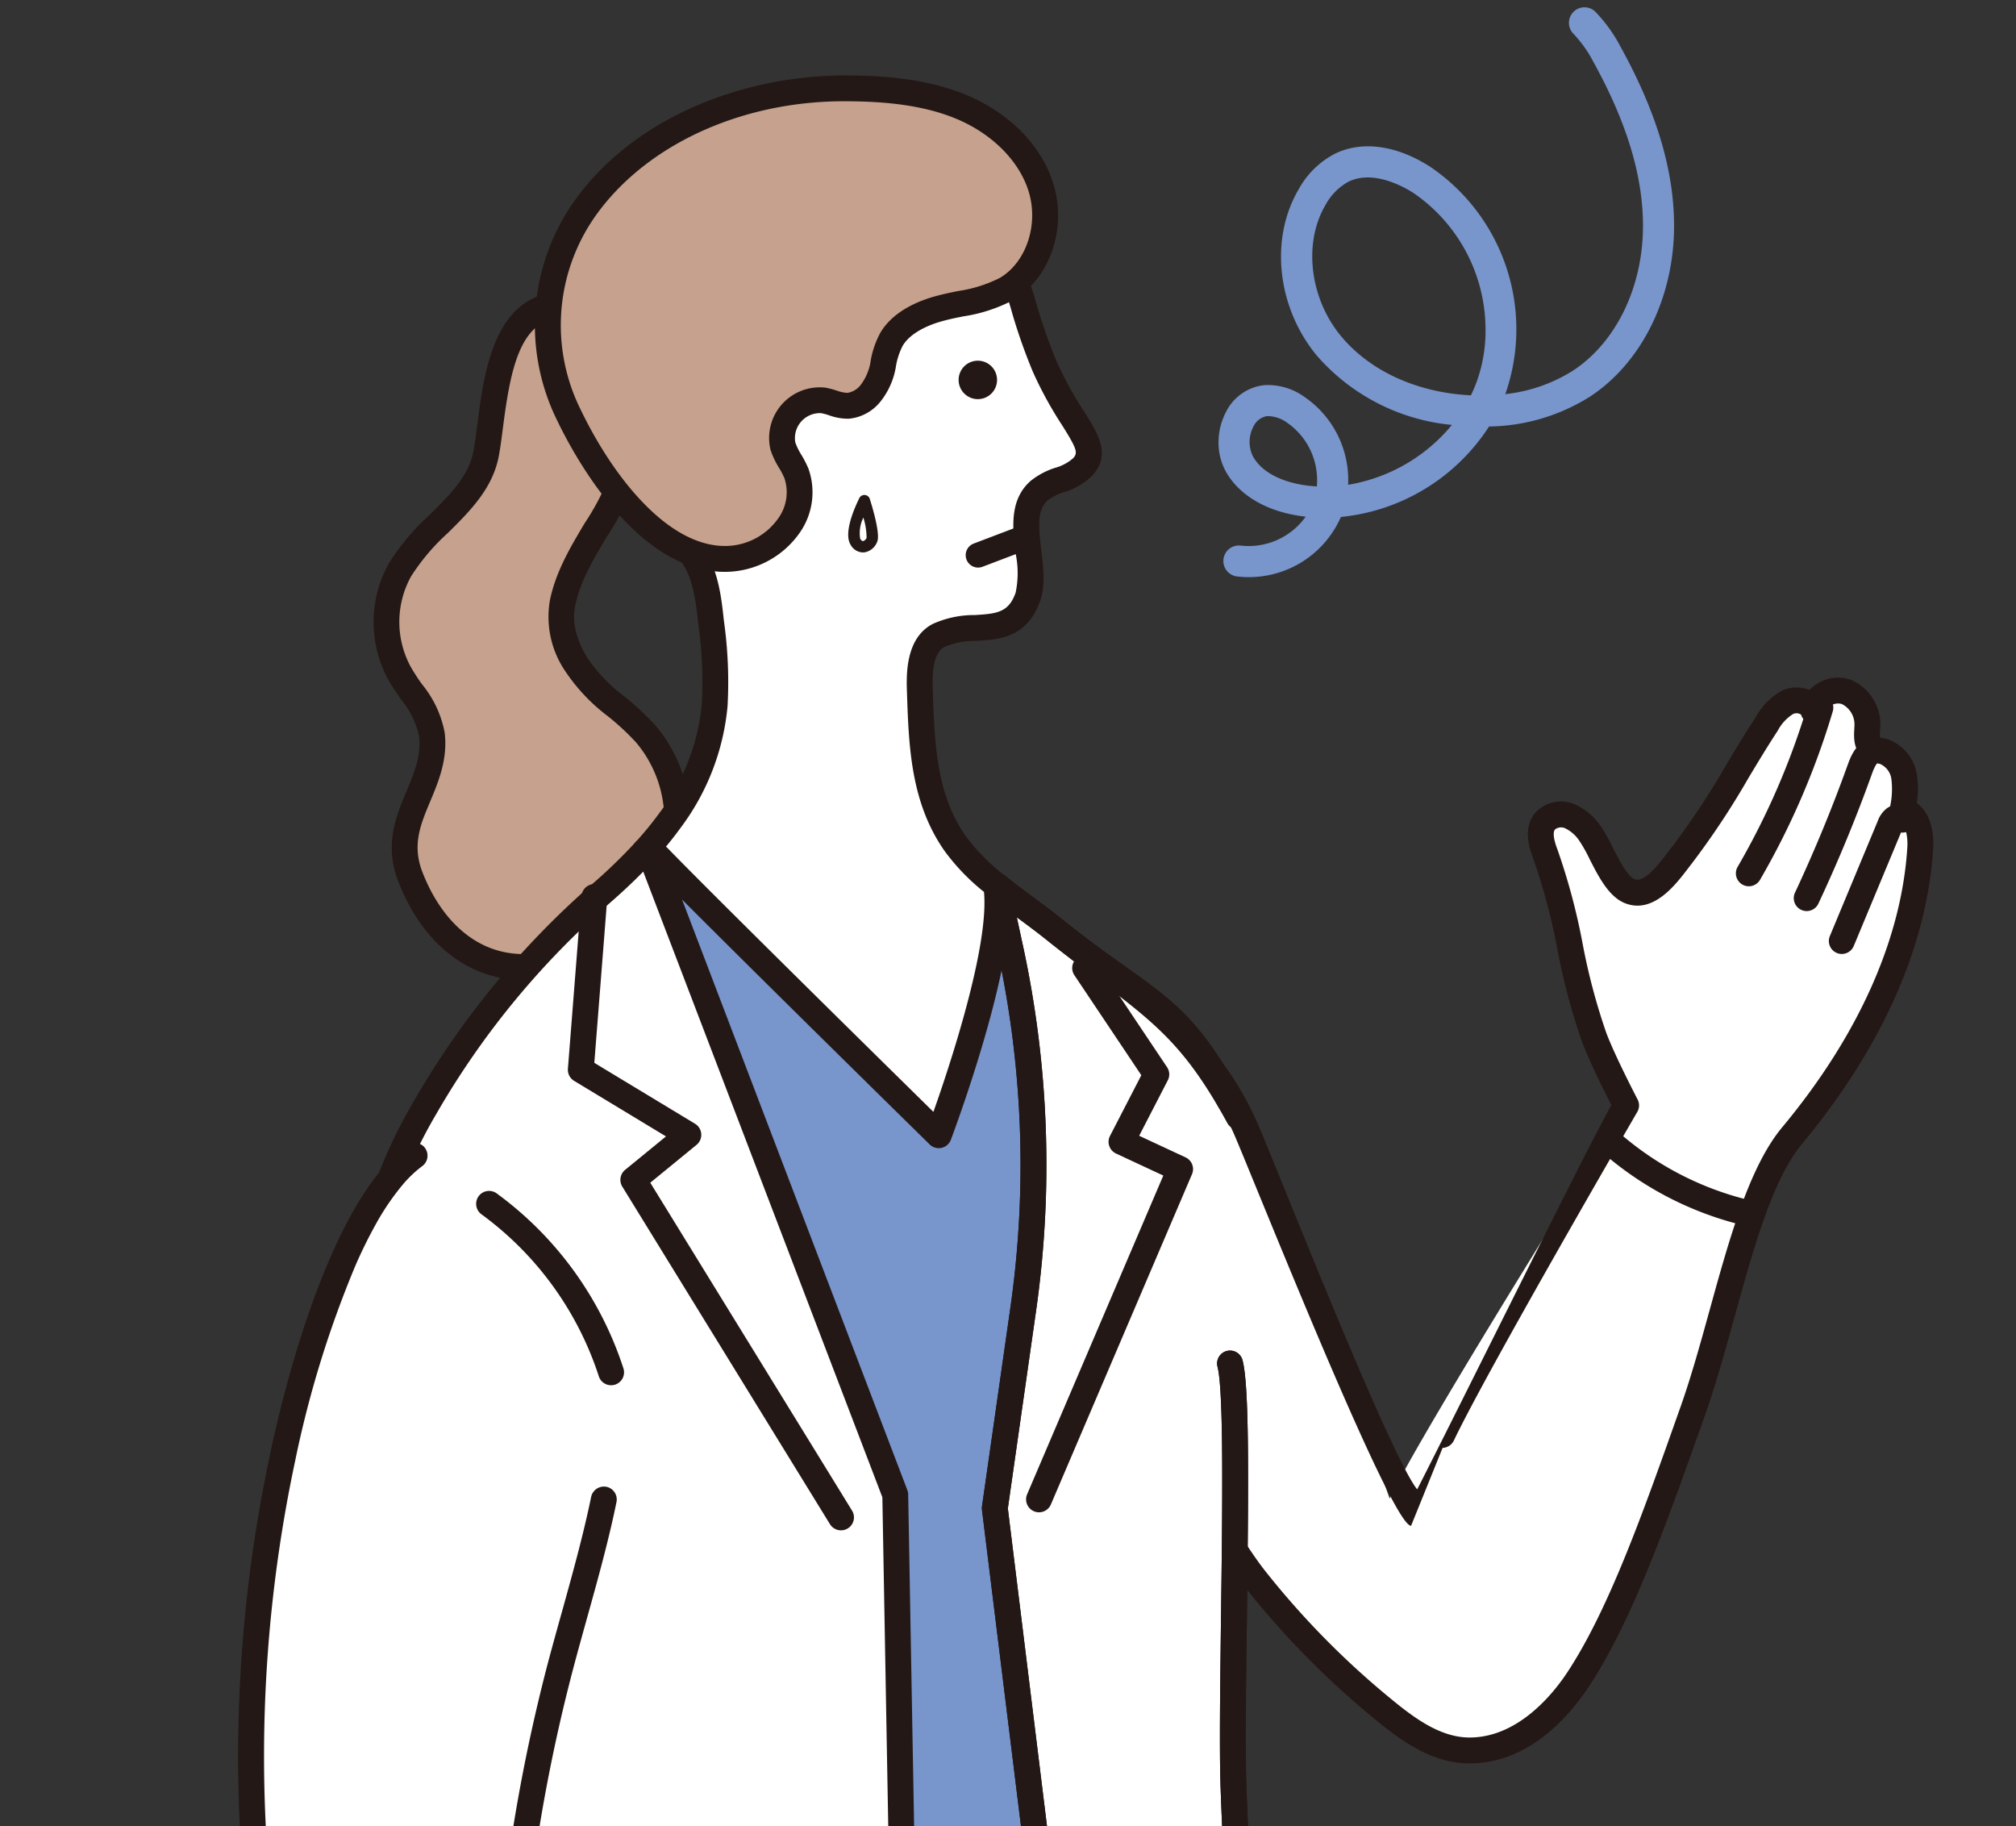 <svg xmlns="http://www.w3.org/2000/svg" xmlns:xlink="http://www.w3.org/1999/xlink" width="244" height="221" viewBox="0 0 244 221"><rect x="0" y="0" width="244" height="221" fill="#333333" stroke="none"/><defs><clipPath id="a"><rect x="25" y="128" width="244" height="221" fill="none"/></clipPath><clipPath id="b"><rect width="268.726" height="349.339" transform="translate(967.023 870.951)" fill="none"/></clipPath></defs><g transform="translate(-25 -128)" clip-path="url(#a)" style="isolation:isolate"><g transform="translate(-967.023 -870.951)"><g clip-path="url(#b)"><path d="M1060.12,1071.862c1.317-6.3,6.55-11.06,8.083-17.614,1.394-5.962.87-18.464-7.871-18.444-8.627.02-8.4,12.6-9.5,18.152-1.148,5.768-7.517,8.856-10.417,13.973a13,13,0,0,0-.055,12.474c1.367,2.461,3.593,4.594,3.927,7.39.763,6.392-5.266,10.36-2.6,17.247,4.072,10.53,13.448,14.223,23.6,7.664a19.737,19.737,0,0,0,7.214-7.81,16.09,16.09,0,0,0-2.342-17.156c-2.626-3-6.384-4.994-8.418-8.42C1060,1076.385,1059.675,1073.992,1060.12,1071.862Z" fill="#c6a18d"/><path d="M1055.422,1117.544a14.462,14.462,0,0,1-4.488-.7c-4.691-1.523-8.494-5.513-10.707-11.233-1.717-4.441-.277-7.885,1-10.924.925-2.209,1.8-4.3,1.51-6.7a10.485,10.485,0,0,0-2.19-4.415c-.545-.787-1.092-1.578-1.549-2.4a14.591,14.591,0,0,1,.061-14,28.36,28.36,0,0,1,4.98-5.938c2.408-2.384,4.68-4.636,5.262-7.569.188-.948.337-2.108.5-3.375.816-6.377,2.049-16.016,10.532-16.036h.023a8.527,8.527,0,0,1,6.9,3.283c3.667,4.611,3.489,12.741,2.474,17.082a32.777,32.777,0,0,1-4.268,9.289c-1.645,2.763-3.2,5.374-3.808,8.289h0c-.415,1.976.042,3.989,1.438,6.335a19.723,19.723,0,0,0,4.531,4.72,33.669,33.669,0,0,1,3.717,3.469,17.694,17.694,0,0,1,2.578,18.864,21.268,21.268,0,0,1-7.778,8.448A19.871,19.871,0,0,1,1055.422,1117.544Zm4.929-80.174h-.018c-5.3.012-6.5,6.031-7.433,13.3-.173,1.347-.332,2.58-.531,3.588-.771,3.871-3.495,6.57-6.131,9.181a25.69,25.69,0,0,0-4.462,5.259,11.4,11.4,0,0,0-.045,10.942,24.672,24.672,0,0,0,1.384,2.136,12.984,12.984,0,0,1,2.727,5.828c.385,3.226-.741,5.913-1.733,8.284-1.2,2.854-2.227,5.321-.964,8.585,1.868,4.826,4.977,8.159,8.756,9.386,3.8,1.232,8.132.375,12.538-2.473a18.134,18.134,0,0,0,6.654-7.175,14.485,14.485,0,0,0-2.11-15.445,30.423,30.423,0,0,0-3.378-3.135,22.43,22.43,0,0,1-5.206-5.517,11.677,11.677,0,0,1-1.809-8.576h0c.715-3.427,2.476-6.386,4.18-9.248a30.017,30.017,0,0,0,3.911-8.4c.9-3.872.92-10.9-1.878-14.422A5.355,5.355,0,0,0,1060.351,1037.37Zm-.231,34.492h0Z" fill="#231815"/><path d="M1139.464,1274.854h-93.806c-.261-2.227-.448-4.194-.56-5.825s-.177-3.308-.223-4.995c-.01-.2-.01-.392-.01-.587-.018-.457-.018-.923-.018-1.38-.01-.391-.019-.783-.01-1.174-.018-2.5.038-5.014.131-7.5a.013.013,0,0,0,0-.018c.009-.01.009-.01,0-.019v-.009a.014.014,0,0,0,0-.019v-.009c.009-.01.009-.01,0-.019.009-.019.009-.028,0-.037a.018.018,0,0,0,0-.028v-.01a.029.029,0,0,0,0-.037v-.009c.009-.019.009-.028,0-.037a.03.03,0,0,0,0-.038.018.018,0,0,0,0-.028.018.018,0,0,0,0-.028.018.018,0,0,0,0-.028c.242-6.048.773-11.864,1.333-16.794v-.019c.233-2.125.484-4.092.708-5.834.075-.541.149-1.063.214-1.557q.112-.81.224-1.538c.475-3.327.829-5.321.829-5.321l5.537.2,1.575.056,1.575.056,17.838.625,24.8.876,3.132.111,13.4.467,1.584.055,1.576.056h.009l14.409.513,4.52.158.885,35.594.038,1.826.028,1.156.018.6.131,5.368Z" fill="#231815"/><path d="M1140.909,1270.045l-.159-6.57v-.084l-.046-1.846-.056-2.2v-.019l-.028-1.044-.82-33.2a1.569,1.569,0,0,0-1.51-1.519l-4.539-.159-14.642-.521-3.169-.112-13.234-.466-3.132-.112-24.828-.876-17.541-.615-1.584-.056-1.566-.056-5.723-.205a1.544,1.544,0,0,0-1.6,1.286c-.009.065-.3,1.659-.7,4.3,0,.01.01.01,0,.019.01.009.01.009,0,.019.01.009.01.009,0,.018.01.01.01.01,0,.019.01.009.01.009,0,.019.01.009.01.009,0,.018.01.01.01.01,0,.019-.037.289-.084.6-.13.9-.065.494-.14,1.007-.214,1.547-.075.5-.14,1.016-.215,1.557-.242,1.817-.494,3.877-.736,6.114v.056c-.559,5.032-1.072,10.895-1.314,17.027v.615c-.112,2.358-.159,4.754-.14,7.14-.009.41,0,.829.009,1.239,0,.634.01,1.277.038,1.911.037,1.659.111,3.308.214,4.921s.3,3.541.54,5.722h3.151c-.261-2.274-.457-4.278-.569-5.927-.093-1.417-.168-2.861-.2-4.315-.009-.224-.019-.448-.019-.671-.009-.4-.018-.811-.027-1.212v-.009c0-.233-.01-.448,0-.681-.01-.41-.019-.811-.019-1.221,0-2.311.046-4.65.149-6.943v-.55c.345-8.64,1.249-16.869,2.022-22.685.066-.541.14-1.053.206-1.557.074-.54.149-1.062.214-1.547.251-1.7.457-3.057.606-3.97l3.989.14,1.565.056,1.585.056,18.127.643,24.773.876,1.566.046,1.566.056,13.57.485,1.584.056,1.575.056,14.2.5,3.02.1.866,34.978.047,1.752.037,1.715.121,4.837.121,4.93h3.132Zm0,0-.159-6.57v-.084l-.046-1.846-.056-2.2a2.63,2.63,0,0,1-.112.326,4.5,4.5,0,0,1-.382.326c-.009,0-.028.019-.037.028-.094.075-.2.159-.345.252-.177.13-.4.279-.653.438-.1.065-.214.14-.326.205a2.081,2.081,0,0,1-.242.149l-.14.084c-.242.13-.5.279-.783.438l-.056.028.047,1.752.037,1.715.121,4.837.121,4.93h3.132Z" fill="#231815"/><path d="M1117.316,1151.967a19.2,19.2,0,0,1,.345-7.332,28.677,28.677,0,0,1,3.728-7.981c1.6-2.572,2.833-7.586,5.227-9.446s3.34-3.607,6.323-3.065c4.394.8,8.285,7.8,9.854,11.368,1.948,4.422,2.211,6.692,4.562,10.915,4.706,8.452,12.765,34.1,12.88,33.855,4.137-8.692,28.6-47.559,28.6-47.559s-2.7-5.169-3.847-8.183c-2.662-7.01-3.236-15.149-5.9-22.158-.5-1.322-.965-2.939-.079-4.041a2.677,2.677,0,0,1,3.006-.618,5.856,5.856,0,0,1,2.457,2.111c1.3,1.75,2.7,6.144,4.82,6.967,2.612,1.016,5.014-2.75,6.383-4.483,3.893-4.931,6.757-10.559,10.194-15.8a6.589,6.589,0,0,1,2.541-2.6c1.122-.5,2.725-.128,3.088,1.046a3.022,3.022,0,0,1,3.945-2.3,4.277,4.277,0,0,1,2.586,4.189c-.031.925-.22,2.051.525,2.6a3.794,3.794,0,0,0,1.367.415,3.837,3.837,0,0,1,2.547,3.055,11.3,11.3,0,0,1-.208,4.164c1.83.263,2.282,2.686,2.166,4.531-.816,12.881-7.26,24.85-15.519,34.768-5.581,6.7-8.032,22.077-11.987,33.244-4.506,12.723-8.747,24.785-13.952,32.626-2.912,4.388-7.52,8.642-13.334,8.51-3.724-.085-7.007-2.371-9.892-4.729a102.484,102.484,0,0,1-15.941-16.165c-2.134-2.731-3.554-5.581-5.978-8.053q-4.085-4.164-8.03-8.461c-3.671-4-7.29-8.137-9.758-12.971A26.65,26.65,0,0,1,1117.316,1151.967Z" fill="#fff"/><path d="M1169.909,1212.336c-.1,0-.2,0-.305,0-4.188-.094-7.688-2.5-10.851-5.081a104.125,104.125,0,0,1-16.181-16.414c-.85-1.087-1.592-2.192-2.322-3.286a30.831,30.831,0,0,0-3.543-4.636c-2.753-2.81-5.466-5.669-8.062-8.5-3.646-3.969-7.423-8.269-10-13.316a27.986,27.986,0,0,1-2.878-8.921h0a20.727,20.727,0,0,1,.377-7.93,30.372,30.372,0,0,1,3.917-8.423,25.851,25.851,0,0,0,1.552-3.26c1.079-2.536,2.193-5.157,4.045-6.595.5-.389.935-.776,1.336-1.132,1.555-1.374,3.173-2.789,6.224-2.237,5.655,1.028,9.854,9.658,11.007,12.278,2.1,4.777,15.941,40.1,19.322,44.3,5-9.765,20.888-41.983,23.508-46.5-.805-1.573-2.618-5.191-3.526-7.584a77.575,77.575,0,0,1-3.019-11.308,75.825,75.825,0,0,0-2.881-10.85c-.417-1.092-1.387-3.65.165-5.578a4.215,4.215,0,0,1,4.789-1.1,7.415,7.415,0,0,1,3.154,2.641,19.068,19.068,0,0,1,1.464,2.575c.715,1.4,1.794,3.526,2.66,3.862,1.215.485,3.056-1.978,4.05-3.291l.54-.7a94.646,94.646,0,0,0,6.537-9.908c1.166-1.943,2.336-3.885,3.577-5.776a8.013,8.013,0,0,1,3.207-3.172,4.3,4.3,0,0,1,3.264-.056,4.565,4.565,0,0,1,.839-.7,4.705,4.705,0,0,1,4.087-.55,5.861,5.861,0,0,1,3.636,5.719l-.021.439a5.6,5.6,0,0,0-.006.9c.035-.032.152-.009.234,0,.17.032.343.065.51.108a5.364,5.364,0,0,1,3.691,4.262,10.261,10.261,0,0,1,0,3.519c1.4.972,2.148,2.993,1.986,5.584-.745,11.757-6.237,24.091-15.879,35.671-3.55,4.261-5.88,12.7-8.137,20.862-1.116,4.039-2.272,8.215-3.576,11.9l-.173.488c-4.478,12.64-8.706,24.58-13.949,32.48C1181.979,1206.585,1177.082,1212.336,1169.909,1212.336Zm-51.044-60.582a25.341,25.341,0,0,0,2.565,7.922c2.4,4.7,6.019,8.814,9.521,12.624,2.573,2.8,5.262,5.639,7.994,8.426a33.847,33.847,0,0,1,3.906,5.085c.691,1.031,1.387,2.074,2.187,3.1a100.977,100.977,0,0,0,15.7,15.916c2.726,2.23,5.7,4.3,8.937,4.377,5.726.141,10.024-4.836,11.995-7.811,5.031-7.581,9.2-19.343,13.609-31.795l.173-.488c1.267-3.582,2.407-7.7,3.51-11.691,2.344-8.481,4.768-17.252,8.746-22.033,9.216-11.065,14.459-22.775,15.16-33.865.1-1.485-.284-2.806-.826-2.883a1.569,1.569,0,0,1-1.318-1.823,9.97,9.97,0,0,0,.218-3.58,2.327,2.327,0,0,0-1.406-1.851l-.3-.059a3.675,3.675,0,0,1-1.607-.61c-1.318-.97-1.231-2.579-1.178-3.54l.016-.369a2.75,2.75,0,0,0-1.536-2.663,1.6,1.6,0,0,0-1.35.218,1.075,1.075,0,0,0-.52.732,1.566,1.566,0,0,1-3.057.332,1,1,0,0,0-.953-.077,5.337,5.337,0,0,0-1.874,2.04c-1.214,1.849-2.36,3.756-3.508,5.663a96.469,96.469,0,0,1-6.763,10.236l-.5.65c-1.6,2.112-4.276,5.635-7.68,4.322-1.982-.771-3.223-3.21-4.316-5.361a17.683,17.683,0,0,0-1.193-2.134,4.357,4.357,0,0,0-1.764-1.583,1.2,1.2,0,0,0-1.223.14c-.427.533.136,2.017.319,2.5a77.592,77.592,0,0,1,3.019,11.308,75.35,75.35,0,0,0,2.881,10.85c1.1,2.89,3.747,7.963,3.773,8.014a1.561,1.561,0,0,1-.034,1.512c-.181.31-18.137,31.227-22.2,39.763a1.579,1.579,0,0,1-1.366.894s-3.809,9.427-3.814,9.427c-2.458,0-19.306-42.584-21.451-47.451-2.112-4.8-5.623-9.9-8.7-10.46-1.581-.288-2.163.236-3.59,1.5-.449.4-.933.826-1.491,1.261-1.212.939-2.208,3.281-3.085,5.348a27.774,27.774,0,0,1-1.775,3.691,27.514,27.514,0,0,0-3.54,7.536,17.61,17.61,0,0,0-.314,6.735Z" fill="#231815"/><path d="M1123.913,1257.224a166.23,166.23,0,0,1-18.366,3.057,78.352,78.352,0,0,1-7.936.459l-21.5-.156-5.449-156.675,43.382,1.937s16.866,33.485,19.288,40.751-.3,108.235-.3,108.235l-9.12,5.57Z" fill="#7895cc"/><path d="M1070.08,1101.94a42,42,0,0,0,3.011-3.678,27.523,27.523,0,0,0,5.437-14.008,51.978,51.978,0,0,0-.445-10.09c-.288-2.629-.606-5.351-1.969-7.616-1.176-1.954-3.023-3.389-4.658-4.979a26.911,26.911,0,0,1-8.278-20.738c1.156-16.547,21.849-28.2,37.054-23.248a21.532,21.532,0,0,1,12.3,9.755c2.744,5.017,3.648,10.726,5.943,15.973,3.153,7.209,6.973,9.529,4.588,12.154-1.352,1.487-3.732,1.522-5.245,2.846-3.4,2.971-.035,9.109-1.4,12.9-1.939,5.412-7,2.649-10.789,4.634-2.158,1.13-2.361,4.085-2.279,6.52.219,6.527.392,13.069,4.243,18.612a25.974,25.974,0,0,0,5.068,5.144l-.039.136c1.161,8.523-6.979,30.069-6.979,30.069s-27.131-26.639-33.943-33.656Z" fill="#fff"/><path d="M1096.464,1065.8a1.732,1.732,0,0,1-1.491-.929c-.91-1.457.579-4.689,1.057-5.645a.685.685,0,0,1,1.265.1c.287.9,1.2,3.919.948,5.027a2.015,2.015,0,0,1-1.533,1.429A1.459,1.459,0,0,1,1096.464,1065.8Zm.053-4.215a4.229,4.229,0,0,0-.382,2.56c.088.141.219.306.348.284a.691.691,0,0,0,.425-.386A8.4,8.4,0,0,0,1096.517,1061.581Z" fill="#231815"/><path d="M1105.645,1137.893a1.568,1.568,0,0,1-1.1-.449c-.268-.263-26.683-26.2-33.757-33.467l-1.353-.61a1.565,1.565,0,0,1-.513-2.482,41.365,41.365,0,0,0,2.9-3.541,25.886,25.886,0,0,0,5.144-13.224,50.953,50.953,0,0,0-.441-9.786c-.255-2.326-.542-4.964-1.756-6.979a17.068,17.068,0,0,0-3.192-3.525c-.409-.376-.818-.754-1.214-1.139a28.425,28.425,0,0,1-8.746-21.969c.537-7.687,5.118-14.976,12.57-20,8.187-5.519,18.355-7.294,26.526-4.629a23.142,23.142,0,0,1,13.189,10.493,50.852,50.852,0,0,1,3.633,9.371,65.042,65.042,0,0,0,2.37,6.726,43.5,43.5,0,0,0,3.309,6.038c1.775,2.822,3.308,5.259,1,7.794a8.057,8.057,0,0,1-3.356,1.968,6.757,6.757,0,0,0-2.02,1.005c-1.281,1.121-1.143,3.127-.786,6.06.255,2.107.52,4.286-.165,6.193-1.576,4.406-4.98,4.6-7.715,4.762a9.445,9.445,0,0,0-3.821.73c-1.079.564-1.536,2.179-1.438,5.079.221,6.635.42,12.676,3.962,17.773a24.171,24.171,0,0,0,4.765,4.819,1.563,1.563,0,0,1,.566,1.437c.991,8.979-6.768,29.654-7.1,30.539a1.567,1.567,0,0,1-1.464,1.012Zm-33.022-36.487a1.7,1.7,0,0,1,.2.176c5.719,5.893,26.075,25.923,32.174,31.921,1.971-5.576,6.747-19.961,6.12-26.62a25.9,25.9,0,0,1-4.81-5.01c-4.069-5.857-4.3-12.648-4.515-19.217-.064-1.937-.218-6.454,3.109-8.195a12.09,12.09,0,0,1,5.089-1.081c2.75-.16,4.111-.341,4.953-2.694a11.542,11.542,0,0,0,0-4.76c-.369-3.045-.789-6.5,1.834-8.793a9.251,9.251,0,0,1,2.976-1.579,5.483,5.483,0,0,0,2.142-1.142c.59-.649.542-1.037-1.337-4.024a46.4,46.4,0,0,1-3.526-6.449,67.817,67.817,0,0,1-2.49-7.048,47.636,47.636,0,0,0-3.394-8.8,19.983,19.983,0,0,0-11.408-9.018c-7.284-2.374-16.4-.742-23.808,4.248-6.649,4.481-10.731,10.9-11.2,17.622a25.266,25.266,0,0,0,7.81,19.508c.375.365.763.723,1.151,1.08a19.68,19.68,0,0,1,3.755,4.213c1.565,2.6,1.894,5.606,2.181,8.253a53.189,53.189,0,0,1,.452,10.4,28.962,28.962,0,0,1-5.729,14.791Q1073.554,1100.288,1072.623,1101.406Z" fill="#231815"/><path d="M1094.437,1009.641c4.711.027,9.513.418,13.867,2.218s8.241,5.2,9.677,9.684-.1,10.019-4.17,12.4c-2.591,1.515-5.744,1.621-8.614,2.5-1.964.6-4.17,1.72-5.26,3.548-1.255,2.1-.809,4.543-2.528,6.526a4.04,4.04,0,0,1-2.739,1.545,14.937,14.937,0,0,1-3.013-.654,4.573,4.573,0,0,0-4.884,5.509c.347,1.184,1.178,2.167,1.637,3.312a6.942,6.942,0,0,1-.827,6.226,9.439,9.439,0,0,1-7.912,4.134c-8.578-.087-15.475-10.531-18.739-17.305a24.455,24.455,0,0,1,1.848-25.053C1069.788,1014.293,1082.61,1009.573,1094.437,1009.641Z" fill="#c6a18d"/><path d="M1079.761,1068.152h-.106c-10.595-.108-18.089-13.949-20.133-18.189a26.018,26.018,0,0,1,1.98-26.635c6.689-9.487,19.365-15.229,32.942-15.253h0c4.159.026,9.558.313,14.459,2.336,5.245,2.17,9.1,6.054,10.568,10.655,1.749,5.463-.343,11.579-4.871,14.225a18.943,18.943,0,0,1-5.984,1.944c-1,.2-2,.406-2.963.7-1.22.375-3.412,1.242-4.372,2.854a8.262,8.262,0,0,0-.813,2.441,9.121,9.121,0,0,1-1.876,4.309,5.557,5.557,0,0,1-3.851,2.083,6.79,6.79,0,0,1-2.383-.418,7.043,7.043,0,0,0-.96-.257,3.026,3.026,0,0,0-3.122,3.527,7.512,7.512,0,0,0,.746,1.53,12.577,12.577,0,0,1,.84,1.637,8.531,8.531,0,0,1-.967,7.662A11.073,11.073,0,0,1,1079.761,1068.152Zm14.412-56.948c-12.525,0-24.045,5.323-30.114,13.928a22.928,22.928,0,0,0-1.717,23.472c3.8,7.89,10.359,16.347,17.345,16.417.026,0,.053,0,.077,0a7.869,7.869,0,0,0,6.505-3.422,5.373,5.373,0,0,0,.689-4.794,9.486,9.486,0,0,0-.643-1.231,10.012,10.012,0,0,1-1.042-2.222,6.129,6.129,0,0,1,6.641-7.493,10.7,10.7,0,0,1,1.371.355,4.452,4.452,0,0,0,1.313.28,2.552,2.552,0,0,0,1.629-1.007,6.327,6.327,0,0,0,1.188-2.945,10.908,10.908,0,0,1,1.177-3.355c1.422-2.388,4.127-3.626,6.144-4.244,1.063-.326,2.16-.552,3.255-.775a16.425,16.425,0,0,0,5.031-1.581c3.236-1.892,4.762-6.535,3.468-10.569-1.172-3.668-4.457-6.926-8.783-8.716-4.4-1.816-9.407-2.076-13.279-2.1C1094.343,1011.2,1094.258,1011.2,1094.173,1011.2Z" fill="#231815"/><path d="M1108.046,1044.925a2.326,2.326,0,1,1,2.326,2.326A2.328,2.328,0,0,1,1108.046,1044.925Z" fill="#231815"/><path d="M1116.228,1065.483a1.59,1.59,0,0,1-.309.161l-4.98,1.892a1.5,1.5,0,1,1-1.068-2.807l4.98-1.893a1.5,1.5,0,0,1,1.377,2.647Z" fill="#231815"/><path d="M1214.939,1114.392a1.545,1.545,0,0,1-.6-.12,1.565,1.565,0,0,1-.845-2.047l5.788-13.9a3.41,3.41,0,0,1,1.124-1.569,2.374,2.374,0,0,1,1.836-.387,2.071,2.071,0,0,1,1.377.977,1.567,1.567,0,0,1-.559,2.142,1.493,1.493,0,0,1-.956.206l-5.719,13.736A1.57,1.57,0,0,1,1214.939,1114.392Zm5.98-15.463,0,0Z" fill="#231815"/><path d="M1210.69,1109.2a1.564,1.564,0,0,1-1.416-2.229c2.357-5.037,4.5-10.233,6.372-15.447.324-.9,1.084-3.016,3.149-3.383a1.566,1.566,0,0,1,.548,3.083s-.287.063-.752,1.359c-1.9,5.3-4.085,10.591-6.485,15.715A1.563,1.563,0,0,1,1210.69,1109.2Z" fill="#231815"/><path d="M1203.682,1106.2a1.566,1.566,0,0,1-1.35-2.352,90.963,90.963,0,0,0,8.515-19.707,1.564,1.564,0,1,1,3,.893,94.15,94.15,0,0,1-8.807,20.388A1.566,1.566,0,0,1,1203.682,1106.2Z" fill="#231815"/><path d="M1202.933,1147.158a1.637,1.637,0,0,1-.383-.047,40.361,40.361,0,0,1-16.46-8.592,1.566,1.566,0,0,1,2.052-2.365,37.2,37.2,0,0,0,15.174,7.922,1.565,1.565,0,0,1-.383,3.082Z" fill="#231815"/><path d="M1071.4,1103.883l28.979,75.952,1.643,92-10.337.1c-15.382.186-32.087-2.914-43.617-8.274a5.375,5.375,0,0,1-2.637-2.025,5.587,5.587,0,0,1-.447-2.726c.07-13.635-.606-62.585-4.006-75.871-1.582-6.179-4.552-12.863-4.837-19.257-.517-11.627,1.5-20.883,7.361-30.859a101.968,101.968,0,0,1,20.934-25.558,66.378,66.378,0,0,0,5.644-5.425Z" fill="#fff"/><path d="M1090.375,1273.509c-15.357,0-31.708-3.2-42.965-8.429a6.746,6.746,0,0,1-3.351-2.692,7,7,0,0,1-.641-3.487c.08-15.711-.709-62.786-3.954-75.474-.5-1.936-1.127-3.9-1.791-5.983-1.422-4.445-2.891-9.041-3.093-13.593-.548-12.267,1.716-21.754,7.573-31.722a103.2,103.2,0,0,1,21.26-25.948,64.443,64.443,0,0,0,5.511-5.3,1.536,1.536,0,0,1,1.268-.507,1.568,1.568,0,0,1,1.183.682l1.32,1.943a1.489,1.489,0,0,1,.168.321l28.979,75.953a1.589,1.589,0,0,1,.1.531l1.642,92a1.569,1.569,0,0,1-1.549,1.593l-10.338.1C1091.26,1273.506,1090.819,1273.509,1090.375,1273.509Zm-20.5-169.082c-1.3,1.33-2.763,2.691-4.419,4.122a100.088,100.088,0,0,0-20.606,25.166c-5.527,9.408-7.666,18.378-7.148,30,.183,4.135,1.589,8.529,2.947,12.777.651,2.033,1.323,4.135,1.842,6.161,3.579,13.99,4.113,64.512,4.055,76.267a4.507,4.507,0,0,0,.258,1.973,4.2,4.2,0,0,0,1.921,1.351c11.185,5.2,27.645,8.288,42.939,8.128l8.764-.088-1.611-90.145Z" fill="#231815"/><path d="M1140.9,1163.955c1.266,4.866.165,35.546.368,49.212.131,8.771,2.549,45.39.386,47.6-.76.775-5.323,4.459-19.127,7.654l.34-2.259-10.442-84.681,3.43-24.008a124.054,124.054,0,0,0-1.543-43.7l-1.649-7.643c2.273,1.838,4.739,3.527,6.823,5.2,11.472,9.194,14.843,8.827,21.414,20.875Z" fill="#fff"/><path d="M1122.527,1269.983a1.562,1.562,0,0,1-1.546-1.8l.308-2.048-10.415-84.469a1.585,1.585,0,0,1,0-.413l3.431-24.007a122.1,122.1,0,0,0-1.526-43.153l-1.65-7.643a1.566,1.566,0,0,1,2.514-1.548c1.18.953,2.411,1.865,3.609,2.753,1.116.827,2.208,1.636,3.21,2.44,3.093,2.478,5.56,4.232,7.733,5.779,5.884,4.184,9.123,6.488,14.077,15.568a1.565,1.565,0,0,1-2.748,1.5c-4.608-8.447-7.46-10.476-13.141-14.516-2.211-1.572-4.714-3.353-7.877-5.888-.975-.78-2.033-1.564-3.117-2.366l-.3-.225.755,3.487a125.264,125.264,0,0,1,1.562,44.255l-3.4,23.8,10.414,84.476a1.664,1.664,0,0,1,0,.381c12.588-3.2,16.08-6.644,16.115-6.68,1.087-2.3.082-24.62-.4-35.344-.218-4.837-.4-8.892-.433-11.136-.072-4.78.016-11.54.106-18.7.165-12.738.348-27.174-.425-30.143a1.565,1.565,0,0,1,3.029-.789c.819,3.141.739,14.3.527,30.972-.091,7.136-.178,13.875-.107,18.61.032,2.225.213,6.247.428,11.042,1.254,27.9,1.151,36-.489,37.674-.452.461-4.844,4.6-19.893,8.084A1.529,1.529,0,0,1,1122.527,1269.983Z" fill="#231815"/><path d="M1122.527,1269.983a1.562,1.562,0,0,1-1.546-1.8l.308-2.048-10.415-84.469a1.585,1.585,0,0,1,0-.413l3.431-24.007a122.1,122.1,0,0,0-1.526-43.153l-1.65-7.643a1.566,1.566,0,0,1,2.514-1.548c1.18.953,2.411,1.865,3.609,2.753,1.116.827,2.208,1.636,3.21,2.44,2.336,1.872,4.377,3.425,6.205,4.814,7.26,5.526,11.262,8.569,16.649,18.445a1.565,1.565,0,0,1-2.748,1.5c-5.067-9.289-8.652-12.017-15.8-17.453-1.846-1.4-3.909-2.972-6.266-4.863-.975-.78-2.033-1.564-3.117-2.366l-.3-.225.755,3.487a125.264,125.264,0,0,1,1.562,44.255l-3.4,23.8,10.414,84.476a1.664,1.664,0,0,1,0,.381c12.588-3.2,16.08-6.644,16.115-6.68,1.087-2.3.082-24.62-.4-35.344-.218-4.837-.4-8.892-.433-11.136-.072-4.78.016-11.54.106-18.7.165-12.738.348-27.174-.425-30.143a1.565,1.565,0,0,1,3.029-.789c.819,3.141.739,14.3.527,30.972-.091,7.136-.178,13.875-.107,18.61.032,2.225.213,6.247.428,11.042,1.254,27.9,1.151,36-.489,37.674-.452.461-4.844,4.6-19.893,8.084A1.529,1.529,0,0,1,1122.527,1269.983Z" fill="#231815"/><path d="M1093.811,1184.138a1.571,1.571,0,0,1-1.337-.745l-25.133-40.847a1.566,1.566,0,0,1,.342-2.031l4.946-4.045-11.122-6.724a1.566,1.566,0,0,1-.749-1.462l1.645-20.933a1.565,1.565,0,0,1,3.12.245l-1.568,19.971,12.192,7.371a1.567,1.567,0,0,1,.181,2.551l-5.6,4.583,24.42,39.681a1.566,1.566,0,0,1-1.332,2.385Z" fill="#231815"/><path d="M1117.776,1181.956a1.548,1.548,0,0,1-.614-.126,1.565,1.565,0,0,1-.824-2.054l16.482-38.569-5.722-2.665a1.57,1.57,0,0,1-.818-.913,1.553,1.553,0,0,1,.09-1.224l3.789-7.34-8.1-12.1a1.564,1.564,0,1,1,2.6-1.741l8.615,12.868a1.556,1.556,0,0,1,.09,1.588l-3.465,6.712,5.618,2.616a1.566,1.566,0,0,1,.776,2.035l-17.079,39.962A1.564,1.564,0,0,1,1117.776,1181.956Z" fill="#231815"/><path d="M1122.036,1245.431l-.084.494v.018l-.923,5.313-.923,5.294v.018l-.261,1.529-2.9,16.757H1002.953l8.407-48.576a3.613,3.613,0,0,1,4.175-2.945l5.788,1,2.684.466.485.084,18.472,3.2,1.566.27,1.156.2.428.075,1.109.186,1.548.27,4.026.7,1.547.271,1.538.261,19.292,3.346,24.68,4.268,1.566.27,1.575.271,15.21,2.628.886.158a3.282,3.282,0,0,1,.727.215,3.589,3.589,0,0,1,1.761,1.491.009.009,0,0,1,.009.009A3.585,3.585,0,0,1,1122.036,1245.431Z" fill="#dbdcdc"/><path d="M1122.707,1241.833a5.142,5.142,0,0,0-1.436-1.37,5,5,0,0,0-1.659-.689,2.186,2.186,0,0,0-.251-.056l-1.361-.233-15.033-2.6-1.575-.279-1.566-.271-24.7-4.268-19.069-3.3-1.538-.271-1.547-.27-3.989-.69-1.538-.261-1.389-.242-.158-.028-1.417-.242-1.575-.28-18.519-3.206-.5-.084-2.675-.466-5.415-.932a5.2,5.2,0,0,0-5.983,4.213l-8.454,48.846h3.178l8.36-48.306a2.024,2.024,0,0,1,2.368-1.668l6.179,1.072,2.694.466.484.084,18.389,3.178,1.565.27.895.159.68.111.858.15,1.556.27,4.055.7,1.547.27,1.538.261,19.525,3.383,24.652,4.26,1.566.27,1.575.279,15.378,2.657.429.074a2.01,2.01,0,0,1,1.248.746.85.85,0,0,1,.075.093,2.066,2.066,0,0,1,.345,1.529l-.131.745-.913,5.313v.028l-1.249,7.157-2.843,16.45h3.169l2.237-12.945.718-4.148.205-1.137v-.028l.913-5.321v-.028l.969-5.555A5.075,5.075,0,0,0,1122.707,1241.833Zm-4.5-.736-.2-1.612-15.033-2.6.028,1.585-1.575-.271.028,1.585,1.575.279,15.378,2.657Z" fill="#231815"/><path d="M1055.723,1274.854h-23.6a11.257,11.257,0,0,1,.149-3.355,7.479,7.479,0,0,1,.242-1,9.878,9.878,0,0,1,3.868-5.508,15.84,15.84,0,0,1,3.868-1.836,23.365,23.365,0,0,1,3.038-.858c.224-.046.438-.093.662-.121.3-.047.6-.084.9-.112.279-.028.559-.037.839-.046.214,0,.428,0,.643.009a.27.27,0,0,1,.084.009,6.78,6.78,0,0,1,.959.093,7.262,7.262,0,0,1,4.474,2.368,9.229,9.229,0,0,1,.764,1.034c.01.01.019.019.019.028v.01a12.659,12.659,0,0,1,1.053,2.031.034.034,0,0,1,.01.028v.01l.009.009A48.663,48.663,0,0,1,1055.723,1274.854Z" fill="#fff"/><path d="M1056.059,1270.4c-.1-.671-.2-1.36-.28-2.087-.009-.056-.009-.122-.018-.187l-.411.047-1.146.13.988-.186.55-.1c-.056-.466-.1-.941-.186-1.416a6.9,6.9,0,0,0-.56-1.846,5.758,5.758,0,0,0-1.165-1.631,6.533,6.533,0,0,0-.736-.633,6.41,6.41,0,0,0-.708-.457,11.209,11.209,0,0,0-5.611-1.221c-.13,0-.261,0-.382.009-.4,0-.783.019-1.146.047a.394.394,0,0,0-.1.009c-.1,0-.205.01-.308.019-.41.037-.829.074-1.267.121-.093.019-.2.028-.289.047a14.579,14.579,0,0,0-2.656.578,19.1,19.1,0,0,0-4.67,2.423,16.614,16.614,0,0,0-4.259,3.821c-.121.168-.242.335-.354.513l-.056.083a4.252,4.252,0,0,0-.214,4.437c.121.307.261.652.382,1.053.093.308.177.606.251.885h3.225c-.018-.074-.037-.149-.056-.233-.112-.494-.261-1.016-.428-1.565-.15-.494-.317-.914-.467-1.3-.391-.979-.41-1.034-.046-1.612a12.791,12.791,0,0,1,3.775-3.486,15.751,15.751,0,0,1,3.877-2.041,11.128,11.128,0,0,1,1.743-.41c.521-.084,1.043-.14,1.547-.177.195-.019.391-.038.587-.047h.019c.3-.018.624-.037.959-.046a12.154,12.154,0,0,1,2.647.186h.01a5.245,5.245,0,0,1,2.181.913,3.74,3.74,0,0,1,.354.308,2.929,2.929,0,0,1,.848,1.827c.065.326.112.717.158,1.183l.01.112c.084.746.177,1.473.3,2.181.168,1.128.382,2.2.624,3.234.084.336.159.652.252.969h3.243A33.269,33.269,0,0,1,1056.059,1270.4Z" fill="#231815"/><path d="M1066.581,1166.462a60.793,60.793,0,0,1-1.183,12.414c-1.333,7.158-3.57,14.269-5.434,21.306q-2.67,10.107-4.343,20.467c-.075.522-.159,1.044-.233,1.556s-.168,1.044-.243,1.557c-.223,1.575-.438,3.15-.624,4.734-.065.513-.131,1.035-.177,1.557-.065.512-.131,1.034-.177,1.556q-.56,5.117-.858,10.252c-.41,6.869-.484,13.757-.214,20.626,0,.177.009.344.019.522a11.077,11.077,0,0,0,.1,1.109c.056.521.149,1.118.243,1.752.074.55.158,1.137.233,1.733v.038l.009.009c.279,2.209.438,4.585-.131,6.235a3.72,3.72,0,0,1-.475.969h-19.162a10.654,10.654,0,0,1-1.659-3.355c-.2-.587-.364-1.174-.541-1.752-.13-.447-.261-.895-.391-1.351a181.326,181.326,0,0,1-4.25-19.442c-1.324-7.773-2.339-15.22-2.954-22.536-.047-.541-.094-1.081-.131-1.622s-.084-1.072-.121-1.6a174.193,174.193,0,0,1,3.178-48.157c1.24-6.03,4.157-19.358,9.059-28.51,0-.009,0-.009.009-.019a30.311,30.311,0,0,1,3.169-4.883.01.01,0,0,1,.01-.01,15.28,15.28,0,0,1,2.87-2.8,9.611,9.611,0,0,1,1.342-.857,7.681,7.681,0,0,1,4.837-.839c10.4,1.641,16.152,13.281,17.718,23.291.028.205.065.41.084.615A42.684,42.684,0,0,1,1066.581,1166.462Z" fill="#fff"/><path d="M1043.523,1137.961a1.567,1.567,0,0,1-.391,2.1,14.257,14.257,0,0,0-2.442,2.339,30.552,30.552,0,0,0-3.02,4.4c0,.01-.009.01-.009.019a57.473,57.473,0,0,0-2.61,5.257,127.494,127.494,0,0,0-7.325,23.756,171.456,171.456,0,0,0-3.337,47.449c.028.531.065,1.063.1,1.6s.084,1.081.13,1.622c.569,6.962,1.519,14.241,2.852,22.051a177.734,177.734,0,0,0,4.222,19.33c.121.429.242.857.373,1.277.13.447.289.894.447,1.342.187.54.392,1.081.6,1.631.289.755.568,1.519.82,2.274l.941.214.671.159a3.227,3.227,0,0,0,.326.074h-5.088c-.2-.54-.4-1.081-.6-1.621-.4-1.072-.8-2.125-1.109-3.179a172.118,172.118,0,0,1-4.688-20.97c-1.4-8.2-2.386-15.835-2.945-23.132-.056-.541-.093-1.081-.121-1.622-.047-.531-.084-1.072-.112-1.6a174.472,174.472,0,0,1,3.448-47.532c.9-4.427,5.406-24.7,13.282-34.4l.009-.009a18.43,18.43,0,0,1,2.973-2.992c.121-.093.233-.186.354-.27a1.563,1.563,0,0,1,1.594-.14,1.49,1.49,0,0,1,.6.485A.455.455,0,0,1,1043.523,1137.961Z" fill="#231815"/><path d="M1066.637,1180.721c-.96,4.7-2.274,9.4-3.542,13.953-.549,1.975-1.1,3.942-1.621,5.909-1.752,6.607-3.178,13.337-4.269,20.122-.084.522-.168,1.034-.242,1.556s-.159,1.035-.233,1.557q-.364,2.474-.671,4.949c-.065.521-.121,1.034-.177,1.547s-.121,1.034-.177,1.556q-.546,5.032-.839,10.084c-.242,4.138.345,15.006.839,23.04.037.578.074,1.146.111,1.687q.057.88.112,1.677c.047.737.094,1.417.131,2.041.168,2.424.279,3.98.289,4.036a1.245,1.245,0,0,1-.038.419h-8.117a32.391,32.391,0,0,0,4.949-1.351c-.047-.7-.122-1.668-.2-2.852-.075-1-.149-2.144-.233-3.392-.037-.541-.075-1.11-.1-1.7a.009.009,0,0,0-.009-.009.035.035,0,0,1,.009-.019c-.037-.55-.074-1.118-.111-1.7s-.075-1.193-.112-1.808c-.448-7.587-.867-16.469-.643-20.253.2-3.485.494-6.971.876-10.438.056-.513.112-1.035.177-1.557s.112-1.034.177-1.556c.186-1.51.391-3.01.606-4.52.074-.513.149-1.035.233-1.557s.158-1.034.242-1.556a210.851,210.851,0,0,1,4.39-20.812q.8-2.964,1.64-5.946c1.249-4.5,2.544-9.152,3.486-13.738a1.581,1.581,0,0,1,1.827-1.221h.018A1.568,1.568,0,0,1,1066.637,1180.721Z" fill="#231815"/><path d="M1065.985,1166.582a1.564,1.564,0,0,1-1.488-1.086,39.328,39.328,0,0,0-14.2-19.6,1.565,1.565,0,0,1,1.839-2.533,42.463,42.463,0,0,1,15.341,21.175,1.564,1.564,0,0,1-1.007,1.969A1.543,1.543,0,0,1,1065.985,1166.582Z" fill="#231815"/></g><path d="M1139.506,1052.7a7.9,7.9,0,0,1,.886-3.867,5.887,5.887,0,0,1,4.568-3.267,7.528,7.528,0,0,1,4.864,1.362,12.176,12.176,0,0,1,5.363,10.687,20.634,20.634,0,0,0,12.563-7.244,24.768,24.768,0,0,1-16.4-8.446c-4.773-5.839-5.658-14.089-2.152-20.061a10.608,10.608,0,0,1,4.329-4.279c3.315-1.655,7.567-1.074,11.664,1.594a23.742,23.742,0,0,1,9.118,27.188c-.034.093-.068.185-.1.277a19.152,19.152,0,0,0,8.193-2.842c5.2-3.406,8.443-10.071,8.474-17.4.029-6.066-1.935-12.6-5.994-19.947a15.087,15.087,0,0,0-2.387-3.38,1.881,1.881,0,1,1,2.659-2.66,18.379,18.379,0,0,1,3.021,4.221c4.378,7.928,6.492,15.054,6.463,21.782-.037,8.573-3.935,16.438-10.173,20.527a23.548,23.548,0,0,1-12.22,3.619,24.181,24.181,0,0,1-17.932,10.946,12.159,12.159,0,0,1-12.62,7.191,1.881,1.881,0,0,1,.518-3.726,8.468,8.468,0,0,0,7.839-3.5l-.12-.014c-4.47-.519-7.965-2.537-9.588-5.536A7.22,7.22,0,0,1,1139.506,1052.7Zm11.925,4.146a8.429,8.429,0,0,0-3.659-6.765,4,4,0,0,0-2.414-.774,2.231,2.231,0,0,0-1.637,1.278,3.981,3.981,0,0,0-.073,3.55c1.464,2.706,5.182,3.412,6.713,3.59q.518.06,1.039.088A8.012,8.012,0,0,0,1151.431,1056.846Zm20.382-18.445a20.056,20.056,0,0,0-8.675-16.07c-1.089-.709-4.879-2.9-7.931-1.38a7.041,7.041,0,0,0-2.765,2.818c-2.683,4.569-1.916,11.2,1.82,15.775,3.457,4.228,9.118,6.864,15.531,7.232l.258.013a17.072,17.072,0,0,0,.719-1.7A18.212,18.212,0,0,0,1171.813,1038.4Z" fill="#7895cc"/></g></g></svg>